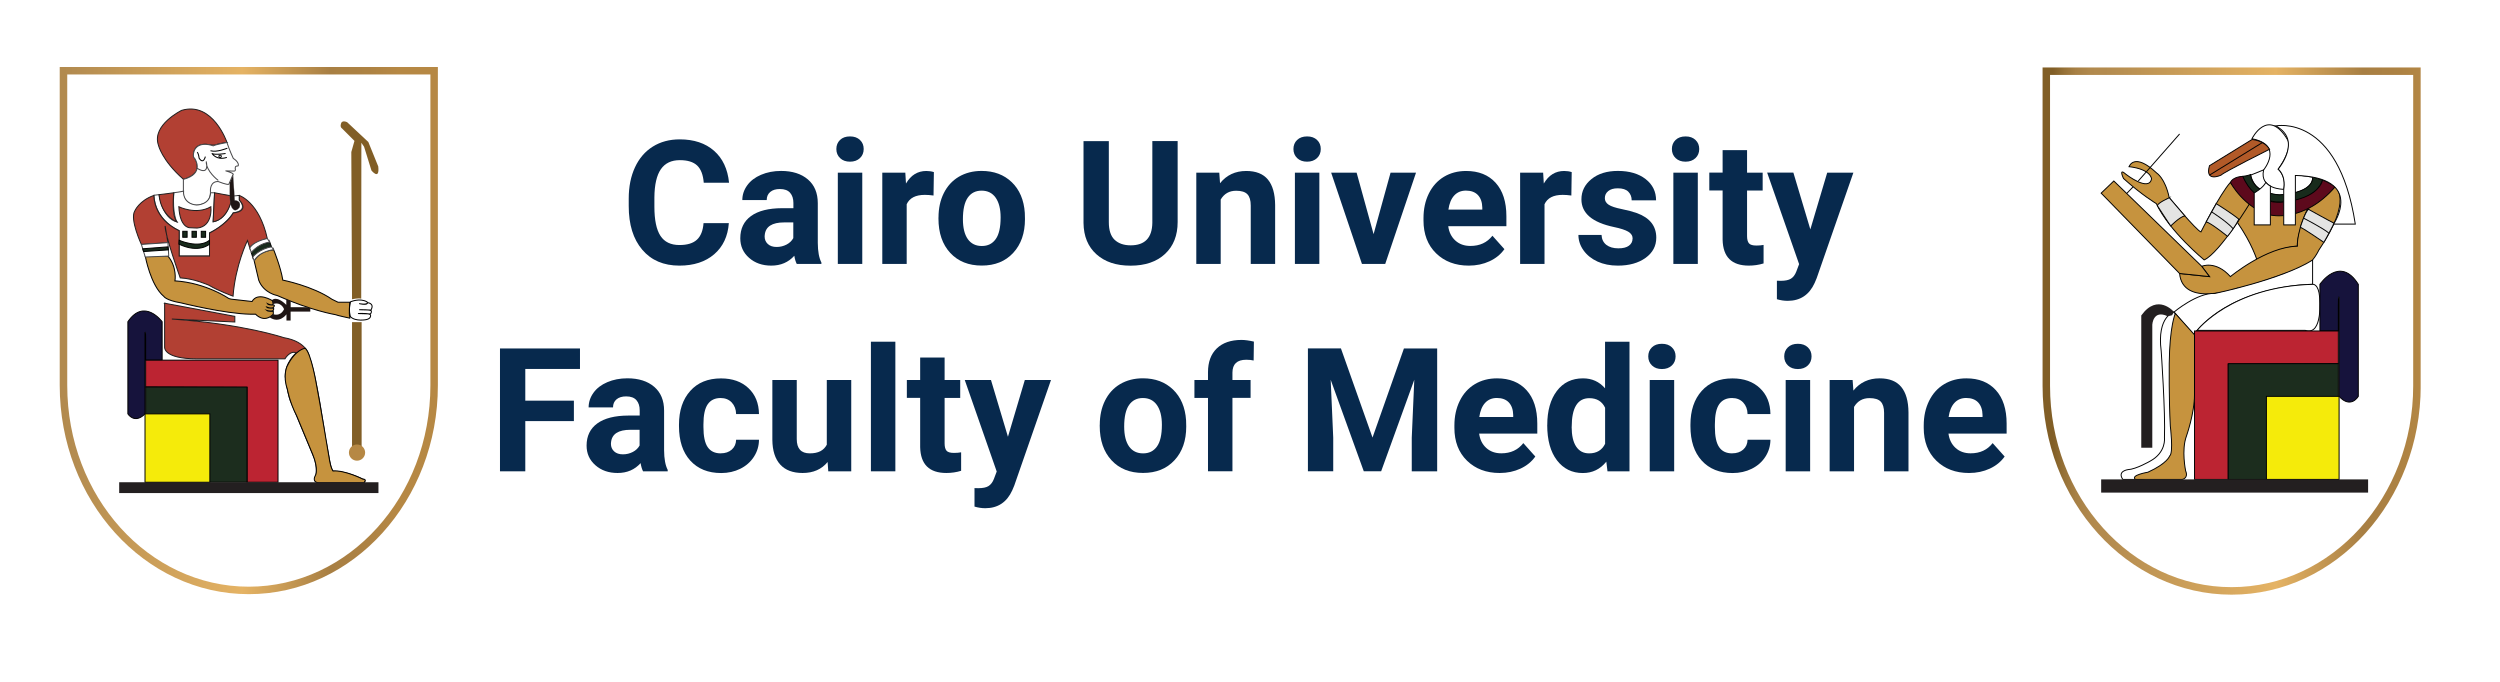 <svg xmlns="http://www.w3.org/2000/svg" xmlns:xlink="http://www.w3.org/1999/xlink" id="Layer_1" data-name="Layer 1" viewBox="0 0 491.87 134.17"><defs><style>      .cls-1 {        fill: #c6933e;      }      .cls-1, .cls-2, .cls-3, .cls-4, .cls-5, .cls-6, .cls-7, .cls-8, .cls-9, .cls-10, .cls-11, .cls-12, .cls-13, .cls-14, .cls-15, .cls-16, .cls-17, .cls-18, .cls-19, .cls-20, .cls-21 {        stroke-width: 0px;      }      .cls-22 {        clip-path: url(#clippath-11);      }      .cls-2 {        fill: #16133c;      }      .cls-3 {        fill: url(#linear-gradient);      }      .cls-4 {        fill: #1c2d1e;      }      .cls-5 {        fill: #b25a28;      }      .cls-23 {        clip-path: url(#clippath-2);      }      .cls-24 {        isolation: isolate;      }      .cls-25 {        clip-path: url(#clippath-6);      }      .cls-6 {        fill: url(#linear-gradient-5);      }      .cls-7, .cls-26, .cls-27, .cls-28, .cls-29, .cls-30, .cls-31, .cls-32, .cls-33 {        fill: none;      }      .cls-34 {        clip-path: url(#clippath-7);      }      .cls-35 {        clip-path: url(#clippath-1);      }      .cls-36 {        clip-path: url(#clippath-4);      }      .cls-8 {        fill: #182b1c;      }      .cls-26 {        stroke: #211e1e;      }      .cls-26, .cls-27, .cls-28, .cls-29, .cls-31 {        stroke-miterlimit: 10;      }      .cls-26, .cls-27, .cls-29, .cls-30, .cls-32, .cls-33 {        stroke-width: .2px;      }      .cls-27, .cls-31, .cls-32, .cls-33 {        stroke: #48484a;      }      .cls-9 {        fill: #fff;      }      .cls-37 {        opacity: .75;      }      .cls-10 {        fill: url(#linear-gradient-2);      }      .cls-11 {        fill: #e4e4e3;      }      .cls-28 {        stroke-width: .19px;      }      .cls-28, .cls-29, .cls-30 {        stroke: #000;      }      .cls-12 {        fill: #b24033;      }      .cls-13 {        fill: url(#radial-gradient-2);      }      .cls-30, .cls-32 {        stroke-linecap: round;      }      .cls-30, .cls-32, .cls-33 {        stroke-linejoin: round;      }      .cls-14 {        fill: #5d091c;      }      .cls-15 {        fill: url(#linear-gradient-3);      }      .cls-16 {        fill: #231f20;      }      .cls-38 {        clip-path: url(#clippath-9);      }      .cls-39 {        clip-path: url(#clippath);      }      .cls-17 {        fill: url(#radial-gradient);      }      .cls-31 {        stroke-width: .05px;      }      .cls-40 {        clip-path: url(#clippath-3);      }      .cls-41 {        clip-path: url(#clippath-8);      }      .cls-18 {        fill: #07294d;      }      .cls-19 {        fill: #bc2432;      }      .cls-42 {        clip-path: url(#clippath-5);      }      .cls-20 {        fill: #f5eb0a;      }      .cls-43 {        clip-path: url(#clippath-10);      }      .cls-21 {        fill: url(#linear-gradient-4);      }    </style><clipPath id="clippath"><rect class="cls-7" x="9.78" y="11.15" width="82.4" height="111.86"></rect></clipPath><clipPath id="clippath-1"><rect class="cls-7" x="9.78" y="11.15" width="82.4" height="111.86"></rect></clipPath><clipPath id="clippath-2"><path class="cls-7" d="m13.23,75.83V14.65h71.45v61.18c0,21.87-16,39.6-35.73,39.6S13.23,97.7,13.23,75.83M84.68,13.18H11.75v62.65c0,22.65,16.69,41.07,37.2,41.07s37.2-18.43,37.2-41.07V13.18s-1.47,0-1.47,0Z"></path></clipPath><linearGradient id="linear-gradient" x1="-4780.36" y1="-289.03" x2="-4778.8" y2="-289.03" gradientTransform="translate(228935.94 13906.81) scale(47.89)" gradientUnits="userSpaceOnUse"><stop offset="0" stop-color="#815e26"></stop><stop offset=".03" stop-color="#977238"></stop><stop offset=".06" stop-color="#a78045"></stop><stop offset=".1" stop-color="#b1894d"></stop><stop offset=".15" stop-color="#b48c50"></stop><stop offset=".27" stop-color="#c29755"></stop><stop offset=".59" stop-color="#e5b364"></stop><stop offset=".82" stop-color="#a87f43"></stop><stop offset=".92" stop-color="#ad8243"></stop><stop offset="1" stop-color="#b68844"></stop></linearGradient><clipPath id="clippath-3"><path class="cls-7" d="m53.64,58.97l.1.85c1.6-.53,2.15,1.01,2.15,1.01-.77,1.57-2.13.98-2.13.98l-.76.58c1.95,1.43,3.36-.55,3.36-.55v1.22h.82v-1.75h3.87v-.69l-.62-.18h-3.24v-1.19l-.86-.46v1.19c-1-.97-1.69-1.19-2.13-1.19-.39,0-.57.18-.57.18"></path></clipPath><radialGradient id="radial-gradient" cx="2334.77" cy="1568.73" fx="2334.77" fy="1568.73" r="1.55" gradientTransform="translate(-4787.76 -3198.92) scale(2.08)" gradientUnits="userSpaceOnUse"><stop offset="0" stop-color="#d5d4d2"></stop><stop offset=".51" stop-color="#555556"></stop><stop offset="1" stop-color="#1f1615"></stop></radialGradient><clipPath id="clippath-4"><rect class="cls-7" x="69.26" y="63.38" width="1.89" height="24.66"></rect></clipPath><linearGradient id="linear-gradient-2" x1="7569.55" y1="2937.12" x2="7571.1" y2="2937.12" gradientTransform="translate(-9155.21 -3507.58) scale(1.22)" gradientUnits="userSpaceOnUse"><stop offset="0" stop-color="#815e26"></stop><stop offset=".03" stop-color="#977238"></stop><stop offset=".06" stop-color="#a78045"></stop><stop offset=".1" stop-color="#b1894d"></stop><stop offset=".15" stop-color="#b48c50"></stop><stop offset=".27" stop-color="#c29755"></stop><stop offset=".59" stop-color="#e5b364"></stop><stop offset=".82" stop-color="#a87f43"></stop><stop offset=".92" stop-color="#ad8243"></stop><stop offset="1" stop-color="#b68844"></stop></linearGradient><clipPath id="clippath-5"><path class="cls-7" d="m68.65,89.05c0,.88.71,1.59,1.59,1.59s1.6-.71,1.6-1.59-.72-1.6-1.6-1.6-1.59.71-1.59,1.6"></path></clipPath><linearGradient id="linear-gradient-3" x1="2414.57" y1="1596.25" x2="2416.12" y2="1596.25" gradientTransform="translate(-4894.19 -3183.26) scale(2.05)" gradientUnits="userSpaceOnUse"><stop offset="0" stop-color="#815e26"></stop><stop offset=".03" stop-color="#977238"></stop><stop offset=".06" stop-color="#a78045"></stop><stop offset=".1" stop-color="#b1894d"></stop><stop offset=".15" stop-color="#b48c50"></stop><stop offset=".27" stop-color="#c29755"></stop><stop offset=".59" stop-color="#e5b364"></stop><stop offset=".82" stop-color="#a87f43"></stop><stop offset=".92" stop-color="#ad8243"></stop><stop offset="1" stop-color="#b68844"></stop></linearGradient><clipPath id="clippath-6"><path class="cls-7" d="m67.17,24.12s-.41.83.14,1.17l2.43,2.43-.62,2.19.14,28.97s1.31-.3,1.81-.11l.03-30.68.53.78,1.45,4.67s1.65,2.05,1.34-.79l-1.95-4.81-4.16-3.89s-.32-.17-.64-.17c-.19,0-.38.06-.51.26"></path></clipPath><linearGradient id="linear-gradient-4" x1="7780.14" y1="2982.03" x2="7781.69" y2="2982.03" gradientTransform="translate(-9256.86 -3537.07) scale(1.2)" gradientUnits="userSpaceOnUse"><stop offset="0" stop-color="#815e26"></stop><stop offset=".03" stop-color="#977238"></stop><stop offset=".06" stop-color="#a78045"></stop><stop offset=".1" stop-color="#b1894d"></stop><stop offset=".15" stop-color="#b48c50"></stop><stop offset=".27" stop-color="#c29755"></stop><stop offset=".59" stop-color="#e5b364"></stop><stop offset=".82" stop-color="#a87f43"></stop><stop offset=".92" stop-color="#ad8243"></stop><stop offset="1" stop-color="#b68844"></stop></linearGradient><clipPath id="clippath-7"><path class="cls-7" d="m45.22,35.94v2.66c0,2.15.63,2.51.63,2.51.56.72,1.28-.34,1.28-.34.42-1.35-.96-1.35-.96-1.35l-.32-4.91-.63,1.43Z"></path></clipPath><radialGradient id="radial-gradient-2" cx="4399.99" cy="2104.45" fx="4399.99" fy="2104.45" r="1.55" gradientTransform="translate(-7103.11 -3376.77) scale(1.62)" gradientUnits="userSpaceOnUse"><stop offset="0" stop-color="#d5d4d2"></stop><stop offset=".51" stop-color="#555556"></stop><stop offset="1" stop-color="#1f1615"></stop></radialGradient><clipPath id="clippath-8"><rect class="cls-7" x="399.7" y="11.15" width="82.4" height="111.86"></rect></clipPath><clipPath id="clippath-9"><rect class="cls-7" x="399.7" y="11.15" width="82.4" height="111.86"></rect></clipPath><clipPath id="clippath-10"><rect class="cls-7" x="399.7" y="11.15" width="82.4" height="111.86"></rect></clipPath><clipPath id="clippath-11"><path class="cls-7" d="m403.34,75.92V14.74h71.45v61.18c0,21.87-16,39.6-35.73,39.6s-35.72-17.73-35.72-39.6m71.45-62.65h-72.92v62.65c0,22.65,16.68,41.08,37.19,41.08s37.21-18.43,37.21-41.08V13.27h-1.48Z"></path></clipPath><linearGradient id="linear-gradient-5" x1="-4777.14" y1="-289.08" x2="-4775.59" y2="-289.08" gradientTransform="translate(229182.07 13909.19) scale(47.89)" gradientUnits="userSpaceOnUse"><stop offset="0" stop-color="#815e26"></stop><stop offset=".03" stop-color="#977238"></stop><stop offset=".06" stop-color="#a78045"></stop><stop offset=".1" stop-color="#b1894d"></stop><stop offset=".15" stop-color="#b48c50"></stop><stop offset=".27" stop-color="#c29755"></stop><stop offset=".59" stop-color="#e5b364"></stop><stop offset=".82" stop-color="#a87f43"></stop><stop offset=".92" stop-color="#ad8243"></stop><stop offset="1" stop-color="#b68844"></stop></linearGradient></defs><g id="Layer_1-2" data-name="Layer 1"><g><g><g class="cls-24"><path class="cls-18" d="m143.4,43.88c-.19,2.6-1.15,4.65-2.88,6.14-1.73,1.49-4.02,2.24-6.85,2.24-3.1,0-5.54-1.04-7.31-3.13-1.78-2.09-2.66-4.95-2.66-8.59v-1.48c0-2.32.41-4.37,1.23-6.14.82-1.77,1.99-3.13,3.51-4.08,1.52-.95,3.29-1.42,5.3-1.42,2.79,0,5.04.75,6.74,2.24,1.7,1.49,2.69,3.59,2.96,6.29h-4.98c-.12-1.56-.56-2.69-1.3-3.39-.75-.7-1.88-1.05-3.41-1.05-1.66,0-2.9.59-3.73,1.79-.82,1.19-1.25,3.04-1.27,5.54v1.83c0,2.61.4,4.52,1.19,5.73.79,1.21,2.04,1.81,3.74,1.81,1.54,0,2.69-.35,3.44-1.05.76-.7,1.19-1.79,1.3-3.26h4.98Z"></path><path class="cls-18" d="m156.76,51.93c-.22-.43-.38-.97-.48-1.61-1.16,1.29-2.67,1.94-4.53,1.94-1.76,0-3.22-.51-4.37-1.53-1.16-1.02-1.73-2.3-1.73-3.85,0-1.9.71-3.36,2.12-4.38s3.45-1.53,6.12-1.54h2.21v-1.03c0-.83-.21-1.49-.64-1.99-.43-.5-1.1-.75-2.02-.75-.81,0-1.44.19-1.9.58-.46.39-.69.92-.69,1.59h-4.8c0-1.04.32-2,.96-2.89.64-.89,1.55-1.58,2.72-2.08,1.17-.5,2.49-.76,3.95-.76,2.21,0,3.97.56,5.27,1.67,1.3,1.11,1.95,2.68,1.95,4.69v7.79c.01,1.7.25,2.99.71,3.87v.28h-4.85Zm-3.97-3.34c.71,0,1.36-.16,1.96-.47.6-.31,1.04-.74,1.33-1.27v-3.09h-1.79c-2.4,0-3.68.83-3.83,2.49l-.02.28c0,.6.21,1.09.63,1.48.42.39,1,.58,1.73.58Z"></path><path class="cls-18" d="m164.55,29.32c0-.72.24-1.31.72-1.78s1.14-.7,1.97-.7,1.47.23,1.96.7c.49.46.73,1.06.73,1.78s-.25,1.33-.74,1.79c-.49.46-1.14.7-1.95.7s-1.46-.23-1.95-.7c-.49-.46-.74-1.06-.74-1.79Zm5.1,22.61h-4.81v-17.96h4.81v17.96Z"></path><path class="cls-18" d="m183.69,38.47c-.65-.09-1.23-.13-1.73-.13-1.82,0-3,.61-3.57,1.84v11.75h-4.8v-17.96h4.53l.13,2.14c.96-1.65,2.3-2.47,4-2.47.53,0,1.03.07,1.49.22l-.07,4.62Z"></path><path class="cls-18" d="m184.65,42.78c0-1.78.34-3.37,1.03-4.76.69-1.39,1.67-2.47,2.96-3.24,1.29-.76,2.79-1.15,4.49-1.15,2.42,0,4.4.74,5.94,2.22,1.53,1.48,2.39,3.5,2.56,6.04l.03,1.23c0,2.76-.77,4.97-2.31,6.63-1.54,1.67-3.6,2.5-6.19,2.5s-4.66-.83-6.2-2.49-2.32-3.92-2.32-6.77v-.22Zm4.8.34c0,1.71.32,3.01.96,3.92.64.9,1.56,1.36,2.76,1.36s2.07-.45,2.72-1.34c.65-.89.98-2.32.98-4.28,0-1.67-.33-2.97-.98-3.89-.65-.92-1.57-1.38-2.76-1.38s-2.08.46-2.72,1.37c-.64.91-.96,2.33-.96,4.25Z"></path><path class="cls-18" d="m231.7,27.76v15.92c0,2.65-.83,4.74-2.48,6.28-1.65,1.54-3.92,2.31-6.78,2.31s-5.06-.75-6.72-2.24-2.51-3.55-2.54-6.16v-16.1h4.98v15.95c0,1.58.38,2.74,1.14,3.46.76.72,1.81,1.09,3.15,1.09,2.8,0,4.22-1.47,4.27-4.42v-16.09h5Z"></path><path class="cls-18" d="m239.89,33.97l.15,2.08c1.28-1.6,3-2.41,5.16-2.41,1.9,0,3.32.56,4.25,1.68s1.41,2.79,1.43,5.01v11.6h-4.8v-11.49c0-1.02-.22-1.76-.66-2.22-.44-.46-1.18-.69-2.21-.69-1.35,0-2.36.58-3.04,1.73v12.67h-4.8v-17.96h4.52Z"></path><path class="cls-18" d="m254.48,29.32c0-.72.24-1.31.72-1.78.48-.46,1.14-.7,1.97-.7s1.47.23,1.96.7c.49.46.73,1.06.73,1.78s-.25,1.33-.74,1.79c-.49.46-1.14.7-1.95.7s-1.46-.23-1.95-.7-.74-1.06-.74-1.79Zm5.1,22.61h-4.81v-17.96h4.81v17.96Z"></path><path class="cls-18" d="m270.25,46.07l3.34-12.1h5.01l-6.06,17.96h-4.58l-6.06-17.96h5.01l3.34,12.1Z"></path><path class="cls-18" d="m288.98,52.26c-2.63,0-4.78-.81-6.43-2.42s-2.48-3.77-2.48-6.46v-.46c0-1.8.35-3.42,1.05-4.84.7-1.42,1.69-2.52,2.96-3.29,1.28-.77,2.74-1.15,4.38-1.15,2.46,0,4.39.77,5.8,2.32,1.41,1.55,2.12,3.75,2.12,6.59v1.96h-11.44c.15,1.17.62,2.11,1.4,2.82.78.71,1.77,1.06,2.96,1.06,1.85,0,3.29-.67,4.33-2.01l2.36,2.64c-.72,1.02-1.69,1.81-2.92,2.38-1.23.57-2.59.86-4.08.86Zm-.55-14.76c-.95,0-1.72.32-2.32.97-.59.64-.97,1.57-1.14,2.77h6.67v-.38c-.02-1.07-.31-1.89-.86-2.48-.55-.58-1.34-.88-2.36-.88Z"></path><path class="cls-18" d="m309.18,38.47c-.65-.09-1.23-.13-1.73-.13-1.82,0-3,.61-3.57,1.84v11.75h-4.8v-17.96h4.53l.13,2.14c.96-1.65,2.3-2.47,4-2.47.53,0,1.03.07,1.49.22l-.07,4.62Z"></path><path class="cls-18" d="m321.22,46.97c0-.59-.29-1.05-.87-1.39-.58-.34-1.51-.64-2.8-.91-4.27-.9-6.41-2.71-6.41-5.45,0-1.59.66-2.92,1.98-3.99,1.32-1.07,3.05-1.6,5.19-1.6,2.28,0,4.1.54,5.47,1.61s2.05,2.47,2.05,4.18h-4.8c0-.69-.22-1.25-.66-1.7-.44-.45-1.13-.67-2.08-.67-.81,0-1.43.18-1.88.55s-.66.83-.66,1.39c0,.53.25.96.75,1.29.5.33,1.35.61,2.55.85,1.2.24,2.2.51,3.02.8,2.53.93,3.8,2.54,3.8,4.83,0,1.64-.7,2.96-2.11,3.98-1.41,1.01-3.22,1.52-5.45,1.52-1.51,0-2.84-.27-4.01-.8-1.17-.54-2.08-1.27-2.75-2.21-.66-.93-1-1.94-1-3.03h4.55c.04.85.36,1.5.95,1.96.59.45,1.37.68,2.36.68.92,0,1.61-.17,2.08-.52.47-.35.71-.81.71-1.37Z"></path><path class="cls-18" d="m328.94,29.32c0-.72.24-1.31.72-1.78.48-.46,1.14-.7,1.97-.7s1.47.23,1.96.7.73,1.06.73,1.78-.25,1.33-.74,1.79-1.14.7-1.95.7-1.46-.23-1.95-.7c-.49-.46-.74-1.06-.74-1.79Zm5.1,22.61h-4.81v-17.96h4.81v17.96Z"></path><path class="cls-18" d="m343.73,29.55v4.42h3.07v3.52h-3.07v8.96c0,.66.13,1.14.38,1.43s.74.43,1.46.43c.53,0,1-.04,1.41-.12v3.64c-.94.29-1.91.43-2.91.43-3.36,0-5.08-1.7-5.15-5.1v-9.68h-2.62v-3.52h2.62v-4.42h4.8Z"></path><path class="cls-18" d="m356.18,45.14l3.32-11.17h5.15l-7.22,20.75-.4.95c-1.07,2.35-2.84,3.52-5.31,3.52-.7,0-1.41-.11-2.12-.32v-3.64l.73.02c.91,0,1.58-.14,2.03-.42.45-.28.8-.74,1.05-1.38l.56-1.48-6.29-18.01h5.16l3.34,11.17Z"></path></g><g class="cls-24"><path class="cls-18" d="m112.91,82.85h-9.56v9.88h-4.98v-24.17h15.74v4.03h-10.76v6.24h9.56v4.02Z"></path><path class="cls-18" d="m126.52,92.73c-.22-.43-.38-.97-.48-1.61-1.16,1.29-2.67,1.94-4.53,1.94-1.76,0-3.22-.51-4.37-1.53-1.16-1.02-1.73-2.3-1.73-3.85,0-1.9.71-3.36,2.12-4.38s3.45-1.53,6.12-1.54h2.21v-1.03c0-.83-.21-1.49-.64-1.99-.43-.5-1.1-.75-2.02-.75-.81,0-1.44.19-1.9.58-.46.39-.69.92-.69,1.59h-4.8c0-1.04.32-2,.96-2.89.64-.89,1.55-1.58,2.72-2.08,1.17-.5,2.49-.76,3.95-.76,2.21,0,3.97.56,5.27,1.67,1.3,1.11,1.95,2.68,1.95,4.69v7.79c.01,1.7.25,2.99.71,3.87v.28h-4.85Zm-3.97-3.34c.71,0,1.36-.16,1.96-.47.6-.31,1.04-.74,1.33-1.27v-3.09h-1.79c-2.4,0-3.68.83-3.83,2.49l-.02.28c0,.6.21,1.09.63,1.48.42.39,1,.58,1.73.58Z"></path><path class="cls-18" d="m141.81,89.19c.89,0,1.6-.24,2.16-.73.55-.49.84-1.13.86-1.94h4.5c-.01,1.22-.34,2.33-1,3.35-.65,1.01-1.55,1.8-2.68,2.36-1.13.56-2.39.84-3.76.84-2.57,0-4.59-.82-6.08-2.45-1.48-1.63-2.22-3.89-2.22-6.76v-.32c0-2.77.74-4.97,2.21-6.62,1.47-1.65,3.49-2.47,6.06-2.47,2.25,0,4.05.64,5.4,1.92,1.36,1.28,2.04,2.98,2.07,5.1h-4.5c-.02-.93-.31-1.69-.86-2.28-.55-.58-1.28-.88-2.19-.88-1.12,0-1.96.41-2.53,1.22-.57.82-.85,2.14-.85,3.97v.5c0,1.85.28,3.18.85,3.99.56.81,1.42,1.21,2.57,1.21Z"></path><path class="cls-18" d="m162.83,90.9c-1.18,1.44-2.82,2.16-4.91,2.16-1.93,0-3.4-.55-4.41-1.66s-1.53-2.73-1.55-4.86v-11.77h4.8v11.62c0,1.87.85,2.81,2.56,2.81s2.74-.57,3.35-1.7v-12.73h4.81v17.96h-4.52l-.13-1.83Z"></path><path class="cls-18" d="m176.16,92.73h-4.81v-25.5h4.81v25.5Z"></path><path class="cls-18" d="m185.85,70.35v4.42h3.07v3.52h-3.07v8.96c0,.66.13,1.14.38,1.43.25.29.74.43,1.46.43.53,0,1-.04,1.41-.12v3.64c-.94.29-1.91.43-2.91.43-3.36,0-5.08-1.7-5.15-5.1v-9.68h-2.62v-3.52h2.62v-4.42h4.8Z"></path><path class="cls-18" d="m198.31,85.94l3.32-11.17h5.15l-7.22,20.75-.4.95c-1.07,2.35-2.84,3.52-5.31,3.52-.7,0-1.41-.11-2.12-.32v-3.64l.73.02c.91,0,1.59-.14,2.03-.42s.8-.74,1.05-1.38l.56-1.48-6.29-18.01h5.16l3.34,11.17Z"></path><path class="cls-18" d="m216.38,83.58c0-1.78.34-3.37,1.03-4.76.69-1.39,1.67-2.47,2.96-3.24,1.29-.76,2.79-1.15,4.49-1.15,2.42,0,4.4.74,5.94,2.22,1.53,1.48,2.39,3.5,2.56,6.04l.03,1.23c0,2.76-.77,4.97-2.31,6.63-1.54,1.67-3.6,2.5-6.19,2.5s-4.66-.83-6.2-2.49-2.32-3.92-2.32-6.77v-.22Zm4.8.34c0,1.71.32,3.01.96,3.92.64.9,1.56,1.36,2.76,1.36s2.07-.45,2.72-1.34c.65-.89.98-2.32.98-4.28,0-1.67-.33-2.97-.98-3.89-.65-.92-1.57-1.38-2.76-1.38s-2.08.46-2.72,1.37c-.64.91-.96,2.33-.96,4.25Z"></path><path class="cls-18" d="m237.67,92.73v-14.44h-2.67v-3.52h2.67v-1.53c0-2.01.58-3.58,1.73-4.69,1.16-1.11,2.77-1.67,4.86-1.67.66,0,1.48.11,2.44.33l-.05,3.72c-.4-.1-.89-.15-1.46-.15-1.8,0-2.71.85-2.71,2.54v1.44h3.57v3.52h-3.57v14.44h-4.81Z"></path><path class="cls-18" d="m263.83,68.56l6.21,17.53,6.18-17.53h6.54v24.17h-5v-6.61l.5-11.41-6.52,18.01h-3.42l-6.51-18,.5,11.39v6.61h-4.98v-24.17h6.51Z"></path><path class="cls-18" d="m295.06,93.06c-2.63,0-4.78-.81-6.43-2.42s-2.48-3.77-2.48-6.46v-.46c0-1.8.35-3.42,1.05-4.84.7-1.42,1.68-2.52,2.96-3.29,1.28-.77,2.74-1.15,4.38-1.15,2.46,0,4.39.77,5.8,2.32s2.12,3.75,2.12,6.59v1.96h-11.44c.15,1.17.62,2.11,1.4,2.82s1.77,1.06,2.96,1.06c1.85,0,3.29-.67,4.33-2.01l2.36,2.64c-.72,1.02-1.69,1.81-2.92,2.38-1.23.57-2.59.86-4.08.86Zm-.55-14.76c-.95,0-1.72.32-2.32.97-.59.64-.97,1.57-1.14,2.77h6.67v-.38c-.02-1.07-.31-1.89-.86-2.48-.55-.58-1.34-.88-2.36-.88Z"></path><path class="cls-18" d="m304.42,83.62c0-2.8.63-5.03,1.88-6.69s2.97-2.49,5.16-2.49c1.75,0,3.19.65,4.33,1.96v-9.16h4.81v25.5h-4.33l-.23-1.91c-1.2,1.49-2.73,2.24-4.62,2.24-2.11,0-3.81-.83-5.09-2.5-1.28-1.67-1.92-3.98-1.92-6.95Zm4.8.36c0,1.68.29,2.98.88,3.87.59.9,1.44,1.35,2.56,1.35,1.48,0,2.53-.63,3.14-1.88v-7.1c-.6-1.25-1.63-1.88-3.1-1.88-2.31,0-3.47,1.88-3.47,5.64Z"></path><path class="cls-18" d="m324.29,70.12c0-.72.24-1.31.72-1.78.48-.47,1.14-.7,1.97-.7s1.47.23,1.96.7c.49.46.73,1.06.73,1.78s-.25,1.33-.74,1.79-1.14.7-1.95.7-1.46-.23-1.95-.7-.74-1.06-.74-1.79Zm5.1,22.61h-4.81v-17.96h4.81v17.96Z"></path><path class="cls-18" d="m340.81,89.19c.88,0,1.6-.24,2.16-.73.55-.49.84-1.13.86-1.94h4.5c-.01,1.22-.34,2.33-1,3.35-.65,1.01-1.55,1.8-2.68,2.36-1.13.56-2.39.84-3.76.84-2.57,0-4.59-.82-6.08-2.45-1.48-1.63-2.22-3.89-2.22-6.76v-.32c0-2.77.74-4.97,2.21-6.62,1.47-1.65,3.49-2.47,6.06-2.47,2.25,0,4.05.64,5.4,1.92,1.36,1.28,2.04,2.98,2.07,5.1h-4.5c-.02-.93-.31-1.69-.86-2.28-.55-.58-1.28-.88-2.19-.88-1.12,0-1.96.41-2.53,1.22-.57.82-.85,2.14-.85,3.97v.5c0,1.85.28,3.18.85,3.99.56.81,1.42,1.21,2.57,1.21Z"></path><path class="cls-18" d="m351.04,70.12c0-.72.24-1.31.72-1.78.48-.47,1.14-.7,1.97-.7s1.47.23,1.96.7c.49.46.73,1.06.73,1.78s-.25,1.33-.74,1.79-1.14.7-1.95.7-1.46-.23-1.95-.7-.74-1.06-.74-1.79Zm5.1,22.61h-4.81v-17.96h4.81v17.96Z"></path><path class="cls-18" d="m364.5,74.77l.15,2.08c1.28-1.6,3-2.41,5.16-2.41,1.9,0,3.32.56,4.25,1.68s1.41,2.79,1.43,5.01v11.6h-4.8v-11.49c0-1.02-.22-1.76-.66-2.22-.44-.46-1.18-.69-2.21-.69-1.35,0-2.36.58-3.04,1.73v12.67h-4.8v-17.96h4.52Z"></path><path class="cls-18" d="m387.4,93.06c-2.63,0-4.78-.81-6.43-2.42s-2.48-3.77-2.48-6.46v-.46c0-1.8.35-3.42,1.05-4.84.7-1.42,1.68-2.52,2.96-3.29,1.28-.77,2.74-1.15,4.38-1.15,2.46,0,4.39.77,5.8,2.32s2.12,3.75,2.12,6.59v1.96h-11.44c.15,1.17.62,2.11,1.4,2.82s1.77,1.06,2.96,1.06c1.85,0,3.29-.67,4.33-2.01l2.36,2.64c-.72,1.02-1.69,1.81-2.92,2.38-1.23.57-2.59.86-4.08.86Zm-.55-14.76c-.95,0-1.72.32-2.32.97-.59.64-.97,1.57-1.14,2.77h6.67v-.38c-.02-1.07-.31-1.89-.86-2.48-.55-.58-1.34-.88-2.36-.88Z"></path></g></g><g><g><g class="cls-37"><g class="cls-39"><g class="cls-35"><image class="cls-24" width="222" height="300" transform="translate(9.78 11.4) scale(.37)"></image></g></g></g><path class="cls-9" d="m84.68,75.83c0,21.87-16,39.6-35.73,39.6S13.23,97.7,13.23,75.83V14.65h71.45s0,61.18,0,61.18Z"></path><g class="cls-23"><rect class="cls-3" x="11.75" y="13.18" width="74.4" height="103.73"></rect></g><g><path class="cls-12" d="m44.66,28.03s-2.76-8.12-8.91-6.32c0,0-5.87,2.85-4.6,6.78,0,0,.64,3.01,4.95,6.79,0,0,2.72-.67,2.69-2.37,0,0,.1-1.24-.71-2.05,0,0-.4-2.54,2.47-2.49,0,0,1.81.41,2.23,0,0,0,1.52-.34,1.87-.34"></path><path class="cls-26" d="m44.66,28.03s-2.76-8.12-8.91-6.32c0,0-5.87,2.85-4.6,6.78,0,0,.64,3.01,4.95,6.79,0,0,2.72-.67,2.69-2.37,0,0,.1-1.24-.71-2.05,0,0-.4-2.54,2.47-2.49,0,0,1.81.41,2.23,0,0,0,1.52-.34,1.87-.34h.01Z"></path><path class="cls-9" d="m46.52,32.68c.34-.08.23.07.34-.08.12-.15.02-.82-.96-1.43,0,0-.76-1.62-1.25-3.13,0,0-2.31.41-2.69.66,0,0-2.7-1.07-3.69.81,0,0-.52,1.29,0,1.61,0,0,2.16,3.02-2.19,4.17v3.3s1.01,2.6,3.85,1.52c0,0,1.62-.32,1.47-2.6,0,0-.09-1.86,1.54-1.79,0,0,1.76.71,2.08.53l.81-1.87s.52-.21-1.4-.76l1.66.04s.21,0,.23-.28c0,0-.17-.6.17-.68"></path><path class="cls-32" d="m46.52,32.68c.34-.08.23.07.34-.08.12-.15.02-.82-.96-1.43,0,0-.76-1.62-1.25-3.13,0,0-2.31.41-2.69.66,0,0-2.7-1.07-3.69.81,0,0-.52,1.29,0,1.61,0,0,2.16,3.02-2.19,4.17v3.3s1.01,2.6,3.85,1.52c0,0,1.62-.32,1.47-2.6,0,0-.09-1.86,1.54-1.79,0,0,1.76.71,2.08.53l.81-1.87s.52-.21-1.4-.76l1.66.04s.21,0,.23-.28c0,0-.17-.6.17-.68l.03-.02Z"></path><path class="cls-32" d="m42.88,35.45s-2.32-1.75-2.3-3.63c0,0,.74,2.83-1.78,1.3"></path><path class="cls-29" d="m40.4,30.81s-.36,1.63-1.22.32c0,0-.1-.94-.39-1.19"></path><path class="cls-30" d="m44.66,29.18s-2.03.83-3.17.49"></path><path class="cls-30" d="m44.31,30.21s-2.01.32-2.58,0c0,0,.85,1.4,2.83.78"></path><path class="cls-30" d="m43.54,30.76c0,.13-.1.24-.23.24-.14,0-.24-.11-.24-.24s.1-.24.24-.24c.13,0,.23.1.23.24Z"></path><path class="cls-9" d="m41.42,37.93h.8l-.28,5.7s2.99-.29,3.66-5.04l1.49-.14v.87s1.99,2.15-1.2,2.55c0,0-1.33,2.37-4.67,3.95v4.54h-5.97v-4.99s-4.7-1.86-4.97-6.95l1.01-.13s.64,4.7,3.51,5.36c0,0-.91-1.52-.61-5.73,0,0,1.51-.19,1.92-.3,0,0-.27,2.47,2.59,2.72,0,0,2.66-.03,2.73-2.43"></path><path class="cls-27" d="m41.42,37.93h.8l-.28,5.7s2.99-.29,3.66-5.04l1.49-.14v.87s1.99,2.15-1.2,2.55c0,0-1.33,2.37-4.67,3.95v4.54h-5.97v-4.99s-4.7-1.86-4.97-6.95l1.01-.13s.64,4.7,3.51,5.36c0,0-.91-1.52-.61-5.73,0,0,1.51-.19,1.92-.3,0,0-.27,2.47,2.59,2.72,0,0,2.66-.03,2.73-2.43v.02Z"></path><path class="cls-12" d="m41.49,40.68s.45,3.88-2.7,4.19l-1.49-.07s-1.91.02-2.11-4.12c0,0,3.37,1.68,6.3,0"></path><path class="cls-26" d="m41.49,40.68s.45,3.88-2.7,4.19l-1.49-.07s-1.91.02-2.11-4.12c0,0,3.37,1.68,6.3,0Z"></path><path class="cls-12" d="m42.22,37.93l3.48.65s-.54,4.5-3.77,5.06l.28-5.7h.01Z"></path><path class="cls-26" d="m42.22,37.93l3.48.65s-.54,4.5-3.77,5.06l.28-5.7h.01Z"></path><path class="cls-12" d="m31.29,38.3s1.41-.16,2.9-.37c0,0-.5,4.43.61,5.73,0,0-3.11-1.09-3.51-5.36"></path><path class="cls-26" d="m31.29,38.3s1.41-.16,2.9-.37c0,0-.5,4.43.61,5.73,0,0-3.11-1.09-3.51-5.36Z"></path><path class="cls-12" d="m47.08,38.46s3.92,1.25,5.51,8.47c0,0-3.44,1.1-3.44,1.88l-.46-1.49s-2.38,4.86-2.84,10.95c0,0-2.96-1.08-4.74-2.15,0,0-2.89-1.31-5.65-1.45,0,0-3.01-8.4-2.97-10.21l.55,3.29-5.22.35s-2.3-4.95-1.31-6.57c0,0,.85-2.05,3.77-3.08,0,0-.21,4.49,4.97,6.95v4.99h5.97v-4.54s3.32-1.6,4.67-3.95c0,0,3.33-.19,1.2-2.55v-.89Z"></path><path class="cls-26" d="m47.08,38.46s3.92,1.25,5.51,8.47c0,0-3.44,1.1-3.44,1.88l-.46-1.49s-2.38,4.86-2.84,10.95c0,0-2.96-1.08-4.74-2.15,0,0-2.89-1.31-5.65-1.45,0,0-3.01-8.4-2.97-10.21l.55,3.29-5.22.35s-2.3-4.95-1.31-6.57c0,0,.85-2.05,3.77-3.08,0,0-.21,4.49,4.97,6.95v4.99h5.97v-4.54s3.32-1.6,4.67-3.95c0,0,3.33-.19,1.2-2.55v-.89Z"></path><path class="cls-8" d="m53.07,47.64l.35.93s-3.06,1.01-3.61,2.31l-.37-1.2s.8-1.54,3.63-2.04"></path><path class="cls-29" d="m53.07,47.64l.35.93s-3.06,1.01-3.61,2.31l-.37-1.2s.8-1.54,3.63-2.04Z"></path><path class="cls-1" d="m53.84,49.13s1.41,3.46,1.8,5.98c0,0,5.89,1.16,9.67,3.77l1.19.58h2.33s-.23,2.26,0,2.95c.05.13,0,.19,0,.19,0,0-2.49-.53-2.83-.69,0,0-4.75-.77-11.47-3.77,0,0-2.65-.45-3.62-3l-.9-3.82s.8-1.88,3.82-2.18"></path><path class="cls-29" d="m53.84,49.13s1.41,3.46,1.8,5.98c0,0,5.89,1.16,9.67,3.77l1.19.58h2.33s-.23,2.26,0,2.95c.05.13,0,.19,0,.19,0,0-2.49-.53-2.83-.69,0,0-4.75-.77-11.47-3.77,0,0-2.65-.45-3.62-3l-.9-3.82s.8-1.88,3.82-2.18h.01Z"></path><path class="cls-1" d="m53.6,59.16s-2.89-1.83-4.01.16l-4.1-.46-.46-.12s-4.48-3.1-10.61-3.48c0,0,.48-2.65-1.38-4.88h-4.46s1.04,5.78,3.66,7.94c0,0,.41.77,3.37,1.27,0,0,8.66,2.15,13.64,2.23h1.04s1.62,1.88,3.48,0v-.56s-.98.08-1.3-.19c0,0,1.03.32,1.3-.03,0,0,.21-.37,0-.4,0,0-1.19.05-1.33-.24,0,0,.97.39,1.35.08.02-.02.05-.05.07-.08.31-.45-.07-.37-.2-.4,0,0-.87.06-1.06-.26,0,0,.98.5,1.14.08l-.13-.67h0Z"></path><path class="cls-29" d="m53.6,59.16s-2.89-1.83-4.01.16l-4.1-.46-.46-.12s-4.48-3.1-10.61-3.48c0,0,.48-2.65-1.38-4.88h-4.46s1.04,5.78,3.66,7.94c0,0,.41.77,3.37,1.27,0,0,8.66,2.15,13.64,2.23h1.04s1.62,1.88,3.48,0v-.56s-.98.08-1.3-.19c0,0,1.03.32,1.3-.03,0,0,.21-.37,0-.4,0,0-1.19.05-1.33-.24,0,0,.97.39,1.35.08.02-.02.05-.05.07-.08.31-.45-.07-.37-.2-.4,0,0-.87.06-1.06-.26,0,0,.98.5,1.14.08l-.13-.67h0Z"></path><path class="cls-12" d="m32.39,59.66v8.64s-.28,2.3,6.37,2.3h17.3s1.03-1.74,2.23-1.17c0,0-2.23,1.81-2.16,4.71,0,0,.53,4.03,1.24,5.27l4.49,10.79s.64,1.98.29,3.4c0,0-.61,1.52.78,1.38h8.74s.53-.71-.32-.71c0,0-2.66-1.45-5.7-1.59,0,0-.37.31-.81-2.16-.01-.07-.02-.14-.04-.21-.46-2.69-.74-3.96-.74-3.96,0,0-1.84-13.02-3.22-16.17,0,0-.21-2.93-5.02-3.75,0,0-7.75-2.66-22.01-3.66l12.39.58v-1.1l-13.8-2.59h-.01Z"></path><path class="cls-26" d="m32.39,59.66v8.64s-.28,2.3,6.37,2.3h17.3s1.03-1.74,2.23-1.17c0,0-2.23,1.81-2.16,4.71,0,0,.53,4.03,1.24,5.27l4.49,10.79s.64,1.98.29,3.4c0,0-.61,1.52.78,1.38h8.74s.53-.71-.32-.71c0,0-2.66-1.45-5.7-1.59,0,0-.37.31-.81-2.16-.01-.07-.02-.14-.04-.21-.46-2.69-.74-3.96-.74-3.96,0,0-1.84-13.02-3.22-16.17,0,0-.21-2.93-5.02-3.75,0,0-7.75-2.66-22.01-3.66l12.39.58v-1.1l-13.8-2.59h-.01Z"></path><polygon class="cls-9" points="27.82 48.09 28.58 50.57 33.2 50.38 33.04 47.74 27.82 48.09"></polygon><polygon class="cls-32" points="27.82 48.09 28.58 50.57 33.2 50.38 33.04 47.74 27.82 48.09"></polygon><path class="cls-9" d="m52.59,46.93l.48.71s-2.01.13-3.63,2.04l-.29-.88s.5-1.24,3.44-1.88"></path><path class="cls-33" d="m52.59,46.93l.48.71s-2.01.13-3.63,2.04l-.29-.88s.5-1.24,3.44-1.88h0Z"></path></g><g class="cls-40"><rect class="cls-17" x="53.01" y="58.79" width="8.06" height="5.04"></rect></g><g class="cls-36"><rect class="cls-10" x="69.26" y="63.38" width="1.89" height="24.66"></rect></g><g class="cls-42"><rect class="cls-15" x="68.65" y="87.46" width="3.19" height="3.18"></rect></g><g class="cls-25"><rect class="cls-21" x="66.76" y="23.86" width="7.96" height="35.01"></rect></g><path class="cls-30" d="m68.94,59.4s1.83-.85,3.28,0c0,0,.52.78-1.49.35,0,0,1.35.29,1.66-.19,0,0,1.34.15.59,1.44l-2.24-.06s2.38-.06,2.32.27c0,0,.1.69-.54.54l-2.01-.06s2.56-.17,2.4.41c0,0,.09.57-.82.78,0,0-2.12.45-3.14-.57,0,0-.44-1.16,0-2.91h-.01Z"></path><polygon class="cls-8" points="28.08 48.95 28.25 49.49 33.12 49.16 33.04 48.57 28.08 48.95"></polygon><polygon class="cls-29" points="33.04 48.57 28.08 48.95 28.25 49.49 33.13 49.16 33.04 48.57"></polygon><g><path class="cls-9" d="m53.42,48.57l.42.55s-2.81.29-3.82,2.18l-.3-.73s1.32-1.63,3.71-2"></path><path class="cls-33" d="m53.42,48.57l.42.55s-2.81.29-3.82,2.18l-.3-.73s1.32-1.63,3.71-2h0Z"></path></g><g class="cls-34"><rect class="cls-13" x="45.22" y="34.51" width="2.33" height="7.32"></rect></g><g><path class="cls-31" d="m45.86,34.51l.32,4.91s1.38,0,.95,1.35c0,0-.72,1.06-1.28.34,0,0-.63-.37-.63-2.52v-2.66l.63-1.43h0Z"></path><path class="cls-8" d="m35.25,47.28s3.79,1.7,5.97,0v.75s-2.03,1.89-6.02,0l.05-.75Z"></path><path class="cls-29" d="m35.25,47.28s3.79,1.7,5.97,0v.75s-2.03,1.89-6.02,0l.05-.75Z"></path><rect class="cls-8" x="35.96" y="45.51" width=".85" height="1.17"></rect><rect class="cls-29" x="35.96" y="45.51" width=".85" height="1.17"></rect><rect class="cls-8" x="37.78" y="45.51" width=".85" height="1.17"></rect><rect class="cls-29" x="37.78" y="45.51" width=".85" height="1.17"></rect><rect class="cls-8" x="39.6" y="45.51" width=".85" height="1.17"></rect><rect class="cls-29" x="39.6" y="45.51" width=".85" height="1.17"></rect><path class="cls-1" d="m60.06,68.52s-1.91.13-3.6,3.59c0,0-.85,1.85.07,4.44,0,0,.41,2.49,1.82,5.22,0,0,2.85,6.85,2.98,7.17,0,0,1.02,2.2.91,3.73,0,0,.02.6-.25,1,0,0-.68,1.22.76,1.32h8.85s.65-.73-.18-.71c0,0-3.61-1.83-5.9-1.61,0,0-.39-.48-.64-1.86,0,0-2.17-12.97-2.61-15.09,0,0-1.02-6.16-2.21-7.19"></path><path class="cls-29" d="m60.06,68.52s-1.91.13-3.6,3.59c0,0-.85,1.85.07,4.44,0,0,.41,2.49,1.82,5.22,0,0,2.85,6.85,2.98,7.17,0,0,1.02,2.2.91,3.73,0,0,.02.6-.25,1,0,0-.68,1.22.76,1.32h8.85s.65-.73-.18-.71c0,0-3.61-1.83-5.9-1.61,0,0-.39-.48-.64-1.86,0,0-2.17-12.97-2.61-15.09,0,0-1.02-6.16-2.21-7.19h0Z"></path><path class="cls-2" d="m31.9,70.86v-7.56s-3.5-4.77-6.74,0v18.13s1.3,2.09,3.37,0v-16s.13-.54.13,1.28v4.15h3.24Z"></path><path class="cls-28" d="m31.9,70.86v-7.56s-3.5-4.77-6.74,0v18.13s1.3,2.09,3.37,0v-16s.13-.54.13,1.28v4.15h3.24"></path><polygon class="cls-19" points="28.66 76.14 28.66 70.86 54.7 70.86 54.7 94.88 48.6 94.88 48.6 76.24 28.66 76.14"></polygon><polygon class="cls-28" points="28.66 76.14 28.66 70.86 54.7 70.86 54.7 94.88 48.6 94.88 48.6 76.24 28.66 76.14"></polygon><rect class="cls-4" x="28.66" y="76.14" width="19.94" height="18.73"></rect><rect class="cls-28" x="28.66" y="76.14" width="19.94" height="18.73"></rect><rect class="cls-20" x="28.53" y="81.43" width="12.76" height="13.45"></rect><rect class="cls-28" x="28.53" y="81.43" width="12.76" height="13.45"></rect><rect class="cls-16" x="23.45" y="94.88" width="51.01" height="2.13"></rect></g></g><g><g><g class="cls-37"><g class="cls-41"><g class="cls-38"><g class="cls-43"><image class="cls-24" width="219" height="300" transform="translate(400.07 11.15) scale(.37)"></image></g></g></g></g><path class="cls-9" d="m474.79,75.92c0,21.87-16,39.6-35.73,39.6s-35.72-17.73-35.72-39.6V14.74h71.45v61.18h0Z"></path></g><g class="cls-22"><rect class="cls-6" x="401.86" y="13.27" width="74.4" height="103.73"></rect></g><path class="cls-7" d="m427.74,61.38s-3.41.8-2.53,7.69c0,0,.85,12.11.64,17.08,0,0,.38,2.85-2.82,4.58,0,0-2.76,1.6-4.36,1.67,0,0-2.16.28-1.01,1.92h3.7s7.32-1.19,7.47-5.9c0,0,.58-25.6-1.09-27.04"></path><path class="cls-28" d="m427.74,61.38s-3.41.8-2.53,7.69c0,0,.85,12.11.64,17.08,0,0,.38,2.85-2.82,4.58,0,0-2.76,1.6-4.36,1.67,0,0-2.16.28-1.01,1.92h3.7s7.32-1.19,7.47-5.9c0,0,.58-25.6-1.09-27.04h0Z"></path><path class="cls-1" d="m444.05,51.15s-.96-3.22-3.84-7.37l1.92-4.66h12.88s-3.12,6.27-3.01,9.31c0,0-3.48.11-7.95,2.71"></path><path class="cls-28" d="m444.05,51.15s-.96-3.22-3.84-7.37l1.92-4.66h12.88s-3.12,6.27-3.01,9.31c0,0-3.48.11-7.95,2.71h0Z"></path><path class="cls-9" d="m454.99,34.84s.43,2.12-3.39,3.1c0,0-7.29,2.17-8.81-3.48l2.56-1.03,9.64,1.42h0Z"></path><path class="cls-28" d="m454.99,34.84s.43,2.12-3.39,3.1c0,0-7.29,2.17-8.81-3.48l2.56-1.03,9.64,1.42h0Z"></path><path class="cls-9" d="m443.07,27.29s3.18-6.37,7.08.33c0,0,.97,1.58-1.91,5.66,0,0,1.63,1.36,1.09,3.97,0,0-4.84,0-3.97-3.81,0,0,4.02-4.89-2.28-6.14"></path><path class="cls-28" d="m443.07,27.29s3.18-6.37,7.08.33c0,0,.97,1.58-1.91,5.66,0,0,1.63,1.36,1.09,3.97,0,0-4.84,0-3.97-3.81,0,0,4.02-4.89-2.28-6.14h0Z"></path><path class="cls-8" d="m442.8,34.34s-.56.25-1.54.36c0,0,1.26,5.22,8.01,5.07,0,0,6.31-.07,7.69-4.35,0,0-1.22-.36-1.95-.73,0,0,.8,3.11-6.46,3.66,0,0-5.47-.25-5.74-4.02"></path><path class="cls-28" d="m442.8,34.34s-.56.25-1.54.36c0,0,1.26,5.22,8.01,5.07,0,0,6.31-.07,7.69-4.35,0,0-1.22-.36-1.95-.73,0,0,.8,3.11-6.46,3.66,0,0-5.47-.25-5.74-4.02h-.01Z"></path><path class="cls-1" d="m418.89,32.81s.94-2.97,5.43,1.23c0,0,1.67,1.02,2.47,4.86,0,0,5.36,6.45,6.24,6.74,0,0,3.7-7.4,5.79-9.75l3.97,3.88s-6,9.93-9.12,11.37c0,0-6.81-5.56-9.42-11.08,0,0-2.82-1.67-6.45-4.94,0,0-1.08-2.25.51-.8,0,0,4.49,3.48,5,.87,0,0-.07-1.89-4.43-2.4"></path><path class="cls-28" d="m418.89,32.81s.94-2.97,5.43,1.23c0,0,1.67,1.02,2.47,4.86,0,0,5.36,6.45,6.24,6.74,0,0,3.7-7.4,5.79-9.75l3.97,3.88s-6,9.93-9.12,11.37c0,0-6.81-5.56-9.42-11.08,0,0-2.82-1.67-6.45-4.94,0,0-1.08-2.25.51-.8,0,0,4.49,3.48,5,.87,0,0-.07-1.89-4.43-2.4v.02Z"></path><path class="cls-1" d="m459.44,36.75s3.64,2.34-3.21,12.45c0,0-1.2,2.59-2.82,3.2,0,0-10.42,3.98-13.2,4.3,0,0-10.74,3.9-11.38-2.89l5.88.61-1.53-2.02s2.72-1.24,5.65,2.02c0,0,7.07-5.87,13.17-5.98,0,0-.26-3.18,2.69-8.66l4.76-3.03h-.01Z"></path><path class="cls-28" d="m459.44,36.75s3.64,2.34-3.21,12.45c0,0-1.2,2.59-2.82,3.2,0,0-10.42,3.98-13.2,4.3,0,0-10.74,3.9-11.38-2.89l5.88.61-1.53-2.02s2.72-1.24,5.65,2.02c0,0,7.07-5.87,13.17-5.98,0,0-.26-3.18,2.69-8.66l4.76-3.03h-.01Z"></path><polygon class="cls-1" points="415.89 35.61 413.4 38 428.83 53.81 434.7 54.42 433.18 52.39 415.89 35.61"></polygon><polygon class="cls-28" points="415.89 35.61 413.4 38 428.83 53.81 434.7 54.42 433.18 52.39 415.89 35.61"></polygon><path class="cls-11" d="m426.8,38.91s-2.12.92-2.36,1.53c0,0,2.38,3.69,2.65,4.02,0,0,1.7-1.74,2.76-2l-3.04-3.55h-.01Z"></path><path class="cls-28" d="m426.8,38.91s-2.12.92-2.36,1.53c0,0,2.38,3.69,2.65,4.02,0,0,1.7-1.74,2.76-2l-3.04-3.55h-.01Z"></path><path class="cls-11" d="m436.04,40.07s3.16,1.97,4.44,3.05c0,0-.52,1.26-2.22,3.38,0,0-3.27-2.64-4.19-2.85,0,0,1.68-3.09,1.97-3.57"></path><path class="cls-28" d="m436.04,40.07s3.16,1.97,4.44,3.05c0,0-.52,1.26-2.22,3.38,0,0-3.27-2.64-4.19-2.85,0,0,1.68-3.09,1.97-3.57h0Z"></path><path class="cls-11" d="m454.19,41.18s4.11,2.29,5.04,2.74c0,0-1.48,2.92-2.02,3.76,0,0-3.76-2.59-4.62-2.97,0,0,.9-2.96,1.6-3.53"></path><path class="cls-28" d="m454.19,41.18s4.11,2.29,5.04,2.74c0,0-1.48,2.92-2.02,3.76,0,0-3.76-2.59-4.62-2.97,0,0,.9-2.96,1.6-3.53h0Z"></path><path class="cls-9" d="m455,51.15v4.79s-15.63-.03-23.46,9.94l-3.8-4.49s4.58-3.85,8.05-3.66c0,0,13.2-2.76,19.21-6.57"></path><path class="cls-28" d="m455,51.15v4.79s-15.63-.03-23.46,9.94l-3.8-4.49s4.58-3.85,8.05-3.66c0,0,13.2-2.76,19.21-6.57h0Z"></path><path class="cls-9" d="m453.55,65h-21.27s6.7-8.63,22.73-9.06c0,0,1.16-.21,1.38,2.58,0,0,.72,7.65-2.83,6.48"></path><path class="cls-28" d="m453.55,65h-21.27s6.7-8.63,22.73-9.06c0,0,1.16-.21,1.38,2.58,0,0,.72,7.65-2.83,6.48h-.01Z"></path><path class="cls-2" d="m456.44,65.12v-9.18s3.92-5.8,7.55,0v22.04s-1.46,2.54-3.78,0v-19.46s-.15-.65-.15,1.56v5.05h-3.62Z"></path><path class="cls-28" d="m456.44,65.12v-9.18s3.92-5.8,7.55,0v22.04s-1.46,2.54-3.78,0v-19.46s-.15-.65-.15,1.56v5.05h-3.62"></path><polygon class="cls-19" points="460.06 71.55 460.06 65.12 431.77 65.12 431.77 94.32 438.4 94.32 438.4 71.67 460.06 71.55"></polygon><polygon class="cls-28" points="460.06 71.55 460.06 65.12 431.77 65.12 431.77 94.32 438.4 94.32 438.4 71.67 460.06 71.55"></polygon><rect class="cls-4" x="438.4" y="71.55" width="21.66" height="22.78"></rect><rect class="cls-28" x="438.4" y="71.55" width="21.66" height="22.78"></rect><rect class="cls-20" x="445.91" y="77.98" width="14.3" height="16.34"></rect><rect class="cls-28" x="445.91" y="77.98" width="14.3" height="16.34"></rect><path class="cls-1" d="m420.13,94.32h9.24s1.25-.22.65-1.68c0,0-.87-4.08.16-6.85,0,0,1.58-4.51,1.58-8.05v-11.87l-3.77-4.19s-1.12,2.41-1.2,9.87c0,0-.08,6.99.22,12.33,0,0,.65,5.27-.14,5.84,0,0-.44,1.45-4.28,3.19,0,0-3.48.57-2.46,1.41"></path><path class="cls-28" d="m420.13,94.32h9.24s1.25-.22.65-1.68c0,0-.87-4.08.16-6.85,0,0,1.58-4.51,1.58-8.05v-11.87l-3.77-4.19s-1.12,2.41-1.2,9.87c0,0-.08,6.99.22,12.33,0,0,.65,5.27-.14,5.84,0,0-.44,1.45-4.28,3.19,0,0-3.48.57-2.46,1.41h0Z"></path><path class="cls-16" d="m421.29,88.09h2.17v-24.21s.14-3.03,3.02-1.66l.86-.19.4-.65s-3.22-3.81-6.45.69v26.02h0Z"></path><rect class="cls-16" x="413.4" y="94.32" width="52.52" height="2.6"></rect><path class="cls-5" d="m446.51,29.37s-8.99,4.5-9.53,5.09c0,0-3.24,1.51-2.27-1.86l8.37-5.15s2.38.14,3.44,1.92"></path><path class="cls-28" d="m446.51,29.37s-8.99,4.5-9.53,5.09c0,0-3.24,1.51-2.27-1.86l8.37-5.15s2.38.14,3.44,1.92h-.01Z"></path><line class="cls-28" x1="445.1" y1="28.06" x2="434.7" y2="34.46"></line><path class="cls-14" d="m459.44,36.75s-1.19-.88-2.48-1.32c0,0-.54,3.68-8.05,4.35,0,0-5.11.76-7.64-5.08,0,0-1.89.02-2.44,1.2,0,0,2.72,5.09,7.86,6.4,0,0,6.56,1.63,12.75-5.55"></path><path class="cls-28" d="m459.44,36.75s-1.19-.88-2.48-1.32c0,0-.54,3.68-8.05,4.35,0,0-5.11.76-7.64-5.08,0,0-1.89.02-2.44,1.2,0,0,2.72,5.09,7.86,6.4,0,0,6.56,1.63,12.75-5.55h0Z"></path><path class="cls-9" d="m447.75,24.77s12.29-2.54,15.65,19.32h-4.27s6.29-9.19-7.52-9.57v9.73h-2.29v-7.01s.55-2.45-1.09-3.97c0,0,4.84-5.69-.49-8.5"></path><path class="cls-28" d="m447.75,24.77s12.29-2.54,15.65,19.32h-4.27s6.29-9.19-7.52-9.57v9.73h-2.29v-7.01s.55-2.45-1.09-3.97c0,0,4.84-5.69-.49-8.5h0Z"></path><path class="cls-9" d="m445.8,35.89s.45.51.89.71v7.65h-3.18v-6.29s1.72-.95,2.29-2.07"></path><path class="cls-28" d="m445.8,35.89s.45.51.89.71v7.65h-3.18v-6.29s1.72-.95,2.29-2.07h0Z"></path><path class="cls-7" d="m447.58,26.64c0,.38-.31.69-.7.69s-.69-.31-.69-.69.31-.69.69-.69.7.31.7.69"></path><path class="cls-11" d="m453.17,42.89s4.01,2.06,5.05,2.99"></path><path class="cls-28" d="m453.17,42.89s4.01,2.06,5.05,2.99"></path><path class="cls-11" d="m435.12,41.68s3.11,1.97,4.25,3.33"></path><path class="cls-28" d="m435.12,41.68s3.11,1.97,4.25,3.33"></path><line class="cls-28" x1="420.7" y1="35.61" x2="428.83" y2="26.36"></line><line class="cls-28" x1="419.69" y1="36.75" x2="418.42" y2="38.07"></line><path class="cls-7" d="m429.47,26.3c0,.32-.26.58-.58.58s-.58-.26-.58-.58.26-.58.58-.58.58.26.58.58"></path></g></g></g></g></svg>